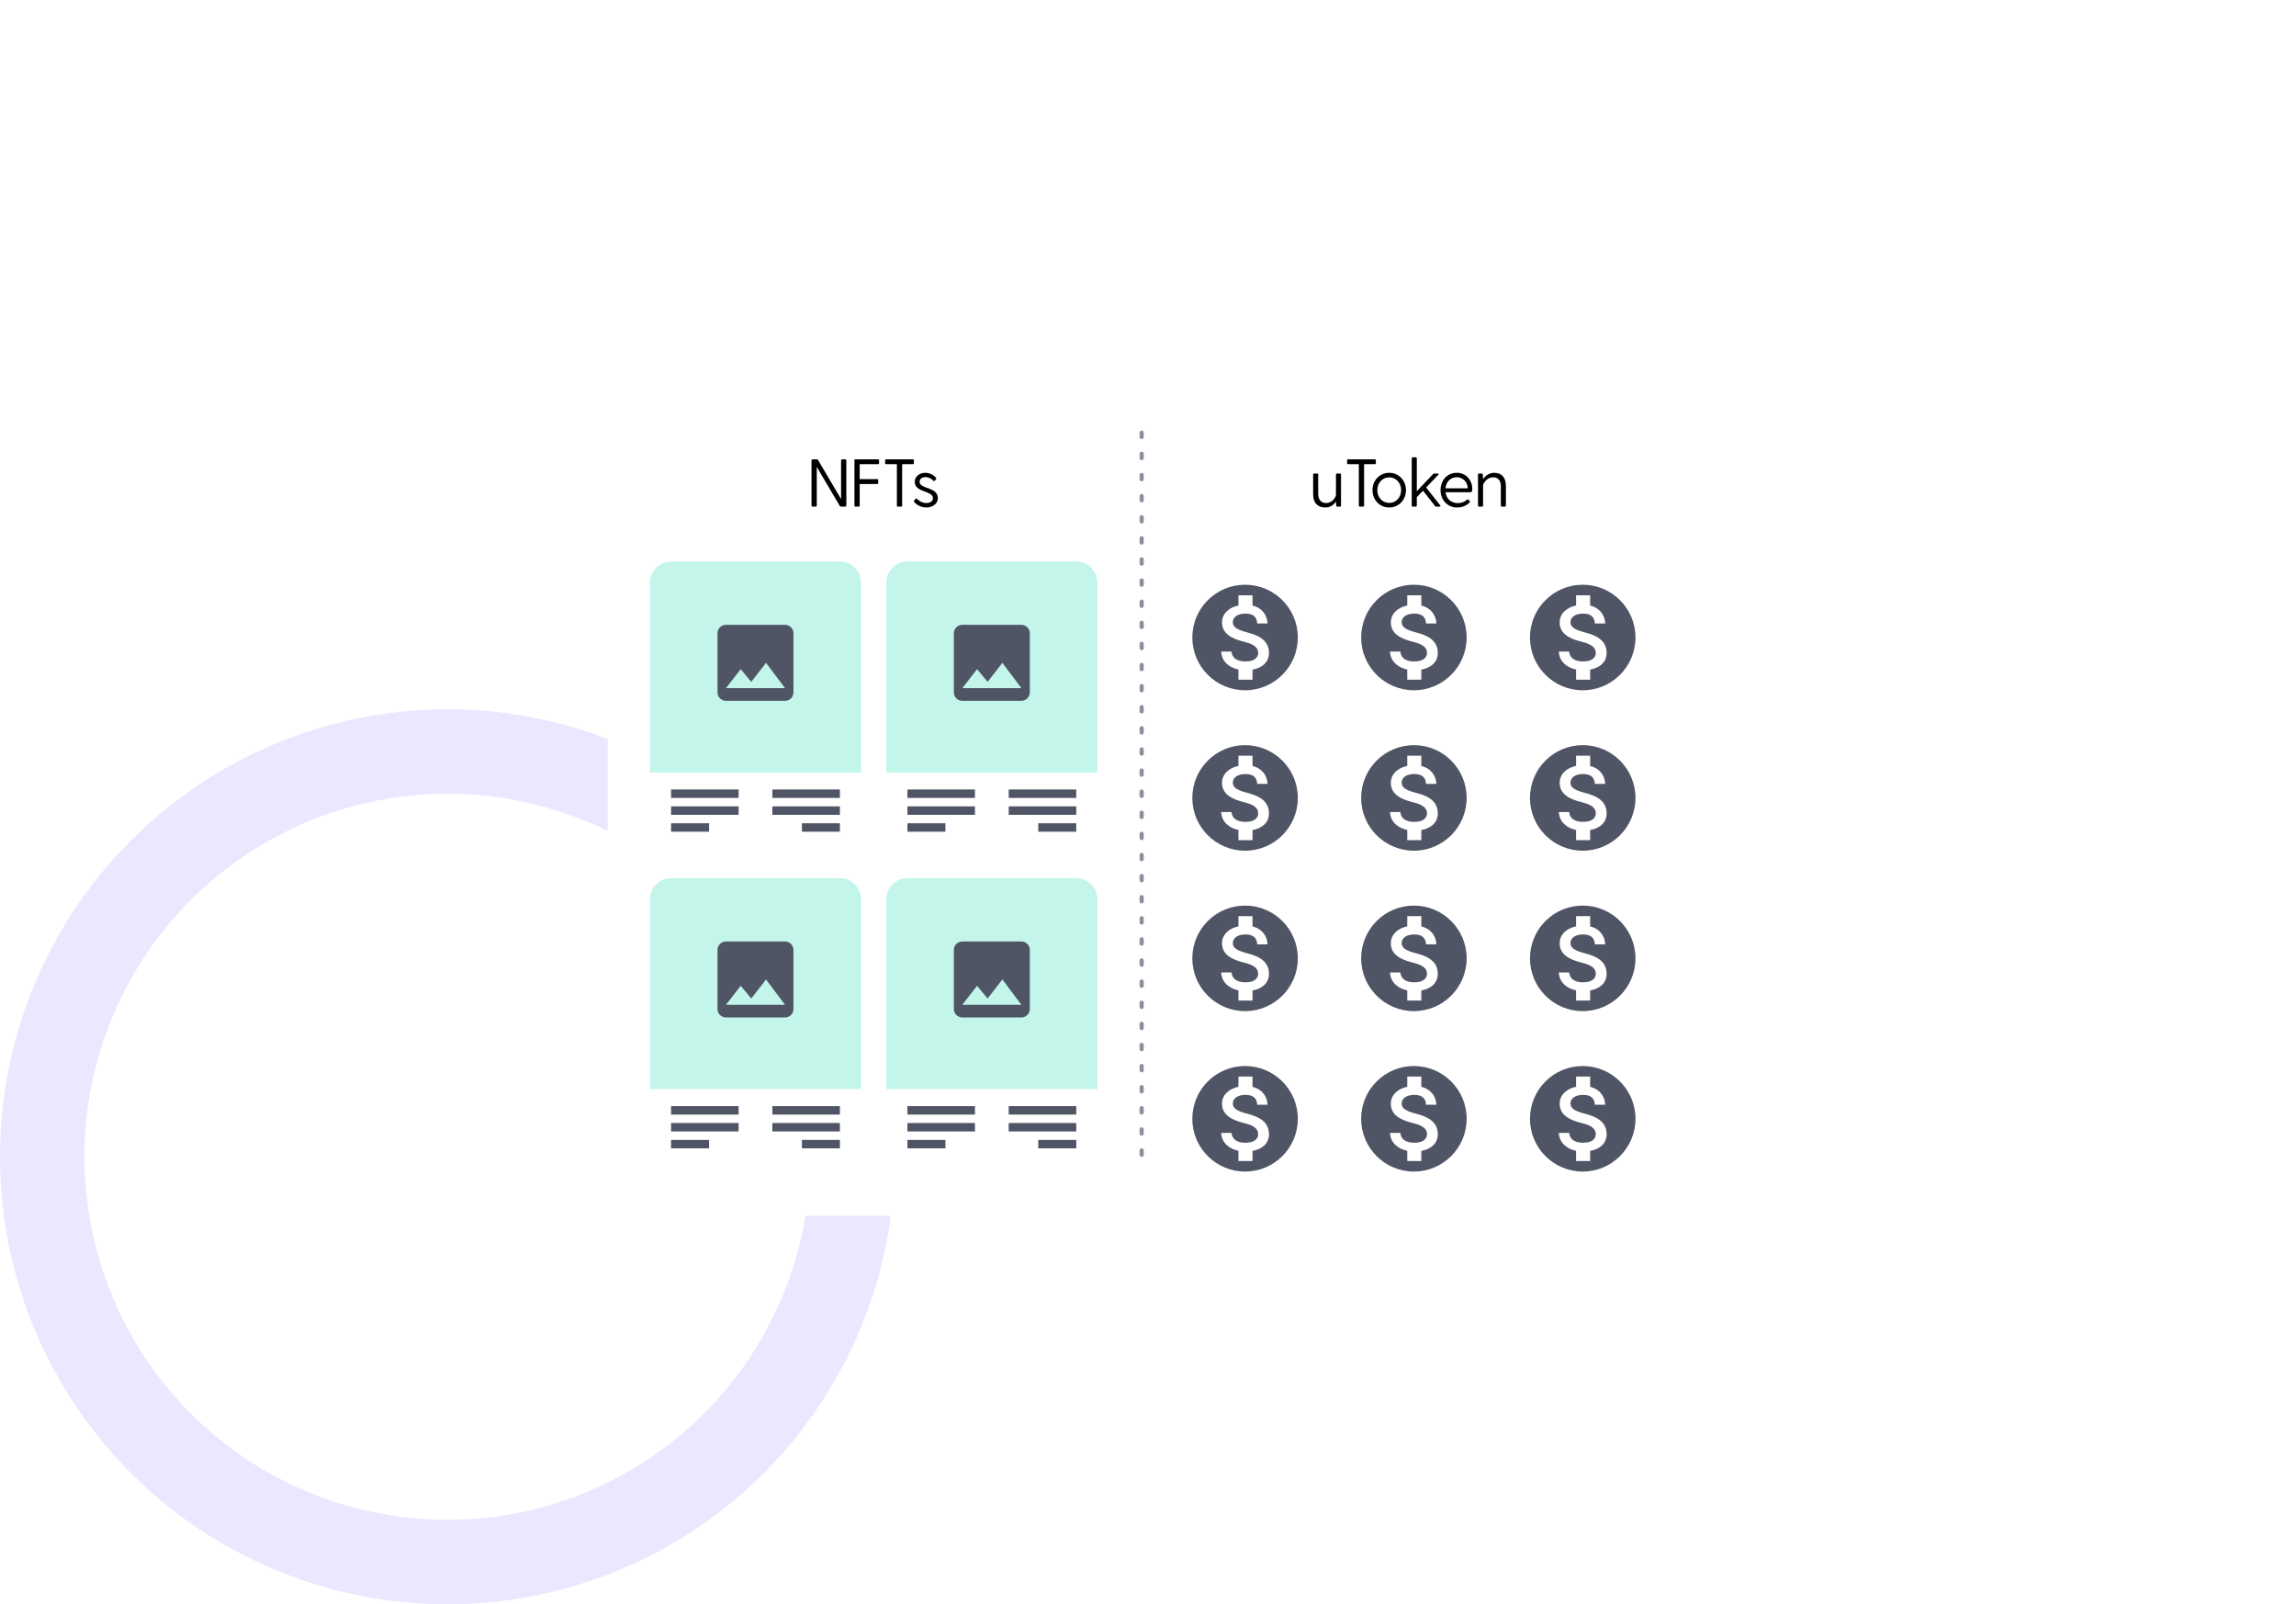 <svg width="544" height="380" viewBox="0 0 544 380" fill="none" xmlns="http://www.w3.org/2000/svg">
    <mask id="path-1-inside-1_7273_38830" fill="white">
        <rect x="288" width="256" height="223" rx="16"/>
    </mask>
    <rect x="288" width="256" height="223" rx="16" stroke="#FFFCF8" stroke-width="40" mask="url(#path-1-inside-1_7273_38830)"/>
    <circle cx="106" cy="274" r="96" stroke="#EAE7FF" stroke-width="20"/>
    <g filter="url(#filter0_d_7273_38830)">
        <rect x="144" y="94" width="256" height="193" rx="5" fill="white"/>
    </g>
    <line x1="270.5" y1="102.5" x2="270.5" y2="276.5" stroke="#8B90A0" stroke-linecap="round" stroke-dasharray="1 4"/>
    <g filter="url(#filter1_d_7273_38830)">
        <path d="M154 137C154 134.239 156.239 132 159 132H199C201.761 132 204 134.239 204 137V182H154V137Z" fill="#C3F5EA"/>
    </g>
    <g filter="url(#filter2_d_7273_38830)">
        <path d="M154 182H204V197C204 199.761 201.761 202 199 202H159C156.239 202 154 199.761 154 197V182Z" fill="white"/>
    </g>
    <rect x="159" y="187" width="16" height="2" fill="#505565"/>
    <rect x="159" y="191" width="16" height="2" fill="#505565"/>
    <rect x="159" y="195" width="9" height="2" fill="#505565"/>
    <rect width="16" height="2" transform="matrix(-1 0 0 1 199 187)" fill="#505565"/>
    <rect width="16" height="2" transform="matrix(-1 0 0 1 199 191)" fill="#505565"/>
    <rect width="9" height="2" transform="matrix(-1 0 0 1 199 195)" fill="#505565"/>
    <path d="M188 164V150C188 148.9 187.1 148 186 148H172C170.9 148 170 148.9 170 150V164C170 165.1 170.9 166 172 166H186C187.1 166 188 165.1 188 164ZM175.5 158.5L178 161.51L181.5 157L186 163H172L175.5 158.5Z" fill="#505565"/>
    <g filter="url(#filter3_d_7273_38830)">
        <path d="M154 212C154 209.239 156.239 207 159 207H199C201.761 207 204 209.239 204 212V257H154V212Z" fill="#C3F5EA"/>
    </g>
    <g filter="url(#filter4_d_7273_38830)">
        <path d="M154 257H204V272C204 274.761 201.761 277 199 277H159C156.239 277 154 274.761 154 272V257Z" fill="white"/>
    </g>
    <rect x="159" y="262" width="16" height="2" fill="#505565"/>
    <rect x="159" y="266" width="16" height="2" fill="#505565"/>
    <rect x="159" y="270" width="9" height="2" fill="#505565"/>
    <rect width="16" height="2" transform="matrix(-1 0 0 1 199 262)" fill="#505565"/>
    <rect width="16" height="2" transform="matrix(-1 0 0 1 199 266)" fill="#505565"/>
    <rect width="9" height="2" transform="matrix(-1 0 0 1 199 270)" fill="#505565"/>
    <path d="M188 239V225C188 223.9 187.1 223 186 223H172C170.9 223 170 223.9 170 225V239C170 240.1 170.9 241 172 241H186C187.1 241 188 240.1 188 239ZM175.5 233.5L178 236.51L181.5 232L186 238H172L175.5 233.5Z" fill="#505565"/>
    <g filter="url(#filter5_d_7273_38830)">
        <path d="M210 137C210 134.239 212.239 132 215 132H255C257.761 132 260 134.239 260 137V182H210V137Z" fill="#C3F5EA"/>
    </g>
    <g filter="url(#filter6_d_7273_38830)">
        <path d="M210 182H260V197C260 199.761 257.761 202 255 202H215C212.239 202 210 199.761 210 197V182Z" fill="white"/>
    </g>
    <rect x="215" y="187" width="16" height="2" fill="#505565"/>
    <rect x="215" y="191" width="16" height="2" fill="#505565"/>
    <rect x="215" y="195" width="9" height="2" fill="#505565"/>
    <rect width="16" height="2" transform="matrix(-1 0 0 1 255 187)" fill="#505565"/>
    <rect width="16" height="2" transform="matrix(-1 0 0 1 255 191)" fill="#505565"/>
    <rect width="9" height="2" transform="matrix(-1 0 0 1 255 195)" fill="#505565"/>
    <path d="M244 164V150C244 148.9 243.1 148 242 148H228C226.9 148 226 148.9 226 150V164C226 165.1 226.9 166 228 166H242C243.1 166 244 165.1 244 164ZM231.5 158.5L234 161.51L237.5 157L242 163H228L231.5 158.5Z" fill="#505565"/>
    <g filter="url(#filter7_d_7273_38830)">
        <path d="M210 212C210 209.239 212.239 207 215 207H255C257.761 207 260 209.239 260 212V257H210V212Z" fill="#C3F5EA"/>
    </g>
    <g filter="url(#filter8_d_7273_38830)">
        <path d="M210 257H260V272C260 274.761 257.761 277 255 277H215C212.239 277 210 274.761 210 272V257Z" fill="white"/>
    </g>
    <rect x="215" y="262" width="16" height="2" fill="#505565"/>
    <rect x="215" y="266" width="16" height="2" fill="#505565"/>
    <rect x="215" y="270" width="9" height="2" fill="#505565"/>
    <rect width="16" height="2" transform="matrix(-1 0 0 1 255 262)" fill="#505565"/>
    <rect width="16" height="2" transform="matrix(-1 0 0 1 255 266)" fill="#505565"/>
    <rect width="9" height="2" transform="matrix(-1 0 0 1 255 270)" fill="#505565"/>
    <path d="M244 239V225C244 223.9 243.1 223 242 223H228C226.9 223 226 223.9 226 225V239C226 240.1 226.9 241 228 241H242C243.1 241 244 240.1 244 239ZM231.5 233.5L234 236.51L237.5 232L242 238H228L231.5 233.5Z" fill="#505565"/>
    <path d="M200.289 108.8H199.521C199.377 108.8 199.281 108.896 199.281 109.04V118.208L193.825 108.96C193.761 108.848 193.664 108.8 193.537 108.8H192.465C192.353 108.816 192.273 108.912 192.273 109.04V119.76C192.273 119.904 192.368 120 192.513 120H193.281C193.424 120 193.521 119.904 193.521 119.76V110.592L198.977 119.84C199.041 119.952 199.137 120 199.265 120H200.337C200.449 119.984 200.529 119.888 200.529 119.76V109.04C200.529 108.896 200.433 108.8 200.289 108.8ZM208.044 108.8H202.684C202.54 108.8 202.444 108.896 202.444 109.04V119.76C202.444 119.904 202.54 120 202.684 120H203.452C203.596 120 203.692 119.904 203.692 119.76V114.64H207.836C207.98 114.64 208.076 114.544 208.076 114.4V113.728C208.076 113.584 207.98 113.488 207.836 113.488H203.692V109.952H208.044C208.188 109.952 208.284 109.856 208.284 109.712V109.04C208.284 108.896 208.188 108.8 208.044 108.8ZM216.294 108.8H209.958C209.814 108.8 209.718 108.896 209.718 109.04V109.712C209.718 109.856 209.814 109.952 209.958 109.952H212.502V119.76C212.502 119.904 212.598 120 212.742 120H213.51C213.654 120 213.75 119.904 213.75 119.76V109.952H216.294C216.438 109.952 216.534 109.856 216.534 109.712V109.04C216.534 108.896 216.438 108.8 216.294 108.8ZM217.887 114.128C217.887 113.28 218.687 113.008 219.263 113.008C220.015 113.008 220.511 113.296 221.135 113.84C221.263 113.952 221.391 113.984 221.487 113.856L221.759 113.504C221.839 113.392 221.871 113.28 221.775 113.168C221.119 112.4 220.095 111.984 219.263 111.984C217.855 111.984 216.735 112.864 216.735 114.128C216.735 116.752 221.039 116.128 221.039 118C221.039 118.736 220.399 119.152 219.471 119.152C218.479 119.152 217.663 118.544 217.263 118.176C217.119 118.048 217.039 118.016 216.927 118.16L216.575 118.592C216.495 118.688 216.495 118.784 216.591 118.896C217.151 119.552 218.191 120.208 219.503 120.208C220.863 120.208 222.207 119.344 222.207 118.016C222.207 115.232 217.887 115.904 217.887 114.128Z" fill="black"/>
    <path d="M295 138.5C288.1 138.5 282.5 144.1 282.5 151C282.5 157.9 288.1 163.5 295 163.5C301.9 163.5 307.5 157.9 307.5 151C307.5 144.1 301.9 138.5 295 138.5ZM296.762 158.612V161H293.425V158.587C291.287 158.137 289.475 156.763 289.337 154.337H291.788C291.913 155.65 292.812 156.675 295.1 156.675C297.55 156.675 298.1 155.45 298.1 154.688C298.1 153.65 297.55 152.675 294.763 152.013C291.663 151.263 289.538 149.988 289.538 147.425C289.538 145.275 291.275 143.875 293.425 143.412V141H296.762V143.438C299.087 144 300.25 145.763 300.325 147.675H297.875C297.812 146.288 297.075 145.337 295.1 145.337C293.225 145.337 292.1 146.187 292.1 147.387C292.1 148.438 292.913 149.125 295.438 149.775C297.963 150.425 300.663 151.513 300.663 154.663C300.65 156.95 298.938 158.2 296.762 158.612Z" fill="#505565"/>
    <path d="M295 214.5C288.1 214.5 282.5 220.1 282.5 227C282.5 233.9 288.1 239.5 295 239.5C301.9 239.5 307.5 233.9 307.5 227C307.5 220.1 301.9 214.5 295 214.5ZM296.762 234.612V237H293.425V234.587C291.287 234.137 289.475 232.763 289.337 230.337H291.788C291.913 231.65 292.812 232.675 295.1 232.675C297.55 232.675 298.1 231.45 298.1 230.688C298.1 229.65 297.55 228.675 294.763 228.013C291.663 227.263 289.538 225.988 289.538 223.425C289.538 221.275 291.275 219.875 293.425 219.412V217H296.762V219.438C299.087 220 300.25 221.763 300.325 223.675H297.875C297.812 222.288 297.075 221.337 295.1 221.337C293.225 221.337 292.1 222.187 292.1 223.387C292.1 224.438 292.913 225.125 295.438 225.775C297.963 226.425 300.663 227.513 300.663 230.663C300.65 232.95 298.938 234.2 296.762 234.612Z" fill="#505565"/>
    <path d="M295 176.5C288.1 176.5 282.5 182.1 282.5 189C282.5 195.9 288.1 201.5 295 201.5C301.9 201.5 307.5 195.9 307.5 189C307.5 182.1 301.9 176.5 295 176.5ZM296.762 196.612V199H293.425V196.587C291.287 196.137 289.475 194.763 289.337 192.337H291.788C291.913 193.65 292.812 194.675 295.1 194.675C297.55 194.675 298.1 193.45 298.1 192.688C298.1 191.65 297.55 190.675 294.763 190.013C291.663 189.263 289.538 187.988 289.538 185.425C289.538 183.275 291.275 181.875 293.425 181.412V179H296.762V181.438C299.087 182 300.25 183.763 300.325 185.675H297.875C297.812 184.288 297.075 183.337 295.1 183.337C293.225 183.337 292.1 184.187 292.1 185.387C292.1 186.438 292.913 187.125 295.438 187.775C297.963 188.425 300.663 189.513 300.663 192.663C300.65 194.95 298.938 196.2 296.762 196.612Z" fill="#505565"/>
    <path d="M295 252.5C288.1 252.5 282.5 258.1 282.5 265C282.5 271.9 288.1 277.5 295 277.5C301.9 277.5 307.5 271.9 307.5 265C307.5 258.1 301.9 252.5 295 252.5ZM296.762 272.612V275H293.425V272.587C291.287 272.137 289.475 270.763 289.337 268.337H291.788C291.913 269.65 292.812 270.675 295.1 270.675C297.55 270.675 298.1 269.45 298.1 268.688C298.1 267.65 297.55 266.675 294.763 266.013C291.663 265.263 289.538 263.988 289.538 261.425C289.538 259.275 291.275 257.875 293.425 257.412V255H296.762V257.438C299.087 258 300.25 259.763 300.325 261.675H297.875C297.812 260.288 297.075 259.337 295.1 259.337C293.225 259.337 292.1 260.187 292.1 261.387C292.1 262.438 292.913 263.125 295.438 263.775C297.963 264.425 300.663 265.513 300.663 268.663C300.65 270.95 298.938 272.2 296.762 272.612Z" fill="#505565"/>
    <path d="M335 138.5C328.1 138.5 322.5 144.1 322.5 151C322.5 157.9 328.1 163.5 335 163.5C341.9 163.5 347.5 157.9 347.5 151C347.5 144.1 341.9 138.5 335 138.5ZM336.762 158.612V161H333.425V158.587C331.287 158.137 329.475 156.763 329.337 154.337H331.788C331.913 155.65 332.812 156.675 335.1 156.675C337.55 156.675 338.1 155.45 338.1 154.688C338.1 153.65 337.55 152.675 334.763 152.013C331.663 151.263 329.538 149.988 329.538 147.425C329.538 145.275 331.275 143.875 333.425 143.412V141H336.762V143.438C339.087 144 340.25 145.763 340.325 147.675H337.875C337.812 146.288 337.075 145.337 335.1 145.337C333.225 145.337 332.1 146.187 332.1 147.387C332.1 148.438 332.913 149.125 335.438 149.775C337.963 150.425 340.663 151.513 340.663 154.663C340.65 156.95 338.938 158.2 336.762 158.612Z" fill="#505565"/>
    <path d="M335 214.5C328.1 214.5 322.5 220.1 322.5 227C322.5 233.9 328.1 239.5 335 239.5C341.9 239.5 347.5 233.9 347.5 227C347.5 220.1 341.9 214.5 335 214.5ZM336.762 234.612V237H333.425V234.587C331.287 234.137 329.475 232.763 329.337 230.337H331.788C331.913 231.65 332.812 232.675 335.1 232.675C337.55 232.675 338.1 231.45 338.1 230.688C338.1 229.65 337.55 228.675 334.763 228.013C331.663 227.263 329.538 225.988 329.538 223.425C329.538 221.275 331.275 219.875 333.425 219.412V217H336.762V219.438C339.087 220 340.25 221.763 340.325 223.675H337.875C337.812 222.288 337.075 221.337 335.1 221.337C333.225 221.337 332.1 222.187 332.1 223.387C332.1 224.438 332.913 225.125 335.438 225.775C337.963 226.425 340.663 227.513 340.663 230.663C340.65 232.95 338.938 234.2 336.762 234.612Z" fill="#505565"/>
    <path d="M335 176.5C328.1 176.5 322.5 182.1 322.5 189C322.5 195.9 328.1 201.5 335 201.5C341.9 201.5 347.5 195.9 347.5 189C347.5 182.1 341.9 176.5 335 176.5ZM336.762 196.612V199H333.425V196.587C331.287 196.137 329.475 194.763 329.337 192.337H331.788C331.913 193.65 332.812 194.675 335.1 194.675C337.55 194.675 338.1 193.45 338.1 192.688C338.1 191.65 337.55 190.675 334.763 190.013C331.663 189.263 329.538 187.988 329.538 185.425C329.538 183.275 331.275 181.875 333.425 181.412V179H336.762V181.438C339.087 182 340.25 183.763 340.325 185.675H337.875C337.812 184.288 337.075 183.337 335.1 183.337C333.225 183.337 332.1 184.187 332.1 185.387C332.1 186.438 332.913 187.125 335.438 187.775C337.963 188.425 340.663 189.513 340.663 192.663C340.65 194.95 338.938 196.2 336.762 196.612Z" fill="#505565"/>
    <path d="M335 252.5C328.1 252.5 322.5 258.1 322.5 265C322.5 271.9 328.1 277.5 335 277.5C341.9 277.5 347.5 271.9 347.5 265C347.5 258.1 341.9 252.5 335 252.5ZM336.762 272.612V275H333.425V272.587C331.287 272.137 329.475 270.763 329.337 268.337H331.788C331.913 269.65 332.812 270.675 335.1 270.675C337.55 270.675 338.1 269.45 338.1 268.688C338.1 267.65 337.55 266.675 334.763 266.013C331.663 265.263 329.538 263.988 329.538 261.425C329.538 259.275 331.275 257.875 333.425 257.412V255H336.762V257.438C339.087 258 340.25 259.763 340.325 261.675H337.875C337.812 260.288 337.075 259.337 335.1 259.337C333.225 259.337 332.1 260.187 332.1 261.387C332.1 262.438 332.913 263.125 335.438 263.775C337.963 264.425 340.663 265.513 340.663 268.663C340.65 270.95 338.938 272.2 336.762 272.612Z" fill="#505565"/>
    <path d="M375 138.5C368.1 138.5 362.5 144.1 362.5 151C362.5 157.9 368.1 163.5 375 163.5C381.9 163.5 387.5 157.9 387.5 151C387.5 144.1 381.9 138.5 375 138.5ZM376.762 158.612V161H373.425V158.587C371.287 158.137 369.475 156.763 369.337 154.337H371.788C371.913 155.65 372.812 156.675 375.1 156.675C377.55 156.675 378.1 155.45 378.1 154.688C378.1 153.65 377.55 152.675 374.763 152.013C371.663 151.263 369.538 149.988 369.538 147.425C369.538 145.275 371.275 143.875 373.425 143.412V141H376.762V143.438C379.087 144 380.25 145.763 380.325 147.675H377.875C377.812 146.288 377.075 145.337 375.1 145.337C373.225 145.337 372.1 146.187 372.1 147.387C372.1 148.438 372.913 149.125 375.438 149.775C377.963 150.425 380.663 151.513 380.663 154.663C380.65 156.95 378.938 158.2 376.762 158.612Z" fill="#505565"/>
    <path d="M375 214.5C368.1 214.5 362.5 220.1 362.5 227C362.5 233.9 368.1 239.5 375 239.5C381.9 239.5 387.5 233.9 387.5 227C387.5 220.1 381.9 214.5 375 214.5ZM376.762 234.612V237H373.425V234.587C371.287 234.137 369.475 232.763 369.337 230.337H371.788C371.913 231.65 372.812 232.675 375.1 232.675C377.55 232.675 378.1 231.45 378.1 230.688C378.1 229.65 377.55 228.675 374.763 228.013C371.663 227.263 369.538 225.988 369.538 223.425C369.538 221.275 371.275 219.875 373.425 219.412V217H376.762V219.438C379.087 220 380.25 221.763 380.325 223.675H377.875C377.812 222.288 377.075 221.337 375.1 221.337C373.225 221.337 372.1 222.187 372.1 223.387C372.1 224.438 372.913 225.125 375.438 225.775C377.963 226.425 380.663 227.513 380.663 230.663C380.65 232.95 378.938 234.2 376.762 234.612Z" fill="#505565"/>
    <path d="M375 176.5C368.1 176.5 362.5 182.1 362.5 189C362.5 195.9 368.1 201.5 375 201.5C381.9 201.5 387.5 195.9 387.5 189C387.5 182.1 381.9 176.5 375 176.5ZM376.762 196.612V199H373.425V196.587C371.287 196.137 369.475 194.763 369.337 192.337H371.788C371.913 193.65 372.812 194.675 375.1 194.675C377.55 194.675 378.1 193.45 378.1 192.688C378.1 191.65 377.55 190.675 374.763 190.013C371.663 189.263 369.538 187.988 369.538 185.425C369.538 183.275 371.275 181.875 373.425 181.412V179H376.762V181.438C379.087 182 380.25 183.763 380.325 185.675H377.875C377.812 184.288 377.075 183.337 375.1 183.337C373.225 183.337 372.1 184.187 372.1 185.387C372.1 186.438 372.913 187.125 375.438 187.775C377.963 188.425 380.663 189.513 380.663 192.663C380.65 194.95 378.938 196.2 376.762 196.612Z" fill="#505565"/>
    <path d="M375 252.5C368.1 252.5 362.5 258.1 362.5 265C362.5 271.9 368.1 277.5 375 277.5C381.9 277.5 387.5 271.9 387.5 265C387.5 258.1 381.9 252.5 375 252.5ZM376.762 272.612V275H373.425V272.587C371.287 272.137 369.475 270.763 369.337 268.337H371.788C371.913 269.65 372.812 270.675 375.1 270.675C377.55 270.675 378.1 269.45 378.1 268.688C378.1 267.65 377.55 266.675 374.763 266.013C371.663 265.263 369.538 263.988 369.538 261.425C369.538 259.275 371.275 257.875 373.425 257.412V255H376.762V257.438C379.087 258 380.25 259.763 380.325 261.675H377.875C377.812 260.288 377.075 259.337 375.1 259.337C373.225 259.337 372.1 260.187 372.1 261.387C372.1 262.438 372.913 263.125 375.438 263.775C377.963 264.425 380.663 265.513 380.663 268.663C380.65 270.95 378.938 272.2 376.762 272.612Z" fill="#505565"/>
    <path d="M317.494 112.16H316.774C316.63 112.16 316.534 112.256 316.534 112.4V117.216C316.534 117.712 315.702 119.152 314.198 119.152C313.03 119.152 312.326 118.384 312.326 116.976V112.4C312.326 112.256 312.23 112.16 312.086 112.16H311.366C311.222 112.16 311.126 112.256 311.126 112.4V117.056C311.126 119.152 312.23 120.208 314.022 120.208C315.158 120.208 315.99 119.6 316.534 118.8L316.598 119.76C316.614 119.904 316.694 120 316.838 120H317.494C317.638 120 317.734 119.904 317.734 119.76V112.4C317.734 112.256 317.638 112.16 317.494 112.16ZM325.747 108.8H319.411C319.267 108.8 319.171 108.896 319.171 109.04V109.712C319.171 109.856 319.267 109.952 319.411 109.952H321.955V119.76C321.955 119.904 322.051 120 322.195 120H322.963C323.107 120 323.203 119.904 323.203 119.76V109.952H325.747C325.891 109.952 325.987 109.856 325.987 109.712V109.04C325.987 108.896 325.891 108.8 325.747 108.8ZM329.153 120.208C331.393 120.208 333.121 118.416 333.121 116.096C333.121 113.776 331.393 111.984 329.153 111.984C326.913 111.984 325.185 113.776 325.185 116.096C325.185 118.416 326.913 120.208 329.153 120.208ZM329.153 119.12C327.569 119.12 326.337 117.856 326.337 116.096C326.337 114.336 327.569 113.072 329.153 113.072C330.737 113.072 331.969 114.336 331.969 116.096C331.969 117.856 330.737 119.12 329.153 119.12ZM341.24 119.712L337.896 115.472L340.792 112.448C340.936 112.288 340.872 112.16 340.664 112.16H339.848C339.736 112.16 339.624 112.192 339.544 112.288L335.688 116.352V108.56C335.688 108.416 335.592 108.32 335.448 108.32H334.728C334.584 108.32 334.488 108.416 334.488 108.56V119.76C334.488 119.904 334.584 120 334.728 120H335.448C335.592 120 335.688 119.904 335.688 119.76V117.76L337.16 116.224L340.008 119.856C340.088 119.968 340.168 120 340.296 120H341.096C341.288 120 341.368 119.872 341.24 119.712ZM345.15 111.984C342.894 111.984 341.31 113.792 341.31 116.096C341.31 118.4 342.942 120.208 345.278 120.208C346.446 120.208 347.47 119.776 348.206 119.008C348.334 118.88 348.318 118.768 348.19 118.64L347.886 118.352C347.758 118.24 347.662 118.288 347.55 118.384C347.038 118.816 346.382 119.168 345.406 119.168C343.742 119.168 342.67 118.08 342.494 116.592H348.366C348.766 116.592 348.83 116.336 348.83 115.792C348.83 113.792 347.406 111.984 345.15 111.984ZM345.15 113.04C346.638 113.04 347.71 114.192 347.774 115.664H342.478C342.638 114.144 343.678 113.04 345.15 113.04ZM354.047 111.984C352.847 111.984 351.967 112.656 351.391 113.504L351.327 112.4C351.311 112.256 351.231 112.16 351.087 112.16H350.431C350.287 112.16 350.191 112.256 350.191 112.4V119.76C350.191 119.904 350.287 120 350.431 120H351.151C351.295 120 351.391 119.904 351.391 119.76V114.912C351.391 114.592 352.239 113.056 353.791 113.056C354.911 113.056 355.599 113.792 355.599 115.184V119.76C355.599 119.904 355.695 120 355.839 120H356.559C356.703 120 356.799 119.904 356.799 119.76V115.104C356.799 113.008 355.695 111.984 354.047 111.984Z" fill="black"/>
    <defs>
        <filter id="filter0_d_7273_38830" x="142" y="93" width="260" height="197" filterUnits="userSpaceOnUse" color-interpolation-filters="sRGB">
            <feFlood flood-opacity="0" result="BackgroundImageFix"/>
            <feColorMatrix in="SourceAlpha" type="matrix" values="0 0 0 0 0 0 0 0 0 0 0 0 0 0 0 0 0 0 127 0" result="hardAlpha"/>
            <feOffset dy="1"/>
            <feGaussianBlur stdDeviation="1"/>
            <feColorMatrix type="matrix" values="0 0 0 0 0 0 0 0 0 0 0 0 0 0 0 0 0 0 0.1 0"/>
            <feBlend mode="multiply" in2="BackgroundImageFix" result="effect1_dropShadow_7273_38830"/>
            <feBlend mode="normal" in="SourceGraphic" in2="effect1_dropShadow_7273_38830" result="shape"/>
        </filter>
        <filter id="filter1_d_7273_38830" x="152" y="131" width="54" height="54" filterUnits="userSpaceOnUse" color-interpolation-filters="sRGB">
            <feFlood flood-opacity="0" result="BackgroundImageFix"/>
            <feColorMatrix in="SourceAlpha" type="matrix" values="0 0 0 0 0 0 0 0 0 0 0 0 0 0 0 0 0 0 127 0" result="hardAlpha"/>
            <feOffset dy="1"/>
            <feGaussianBlur stdDeviation="1"/>
            <feColorMatrix type="matrix" values="0 0 0 0 0 0 0 0 0 0 0 0 0 0 0 0 0 0 0.1 0"/>
            <feBlend mode="multiply" in2="BackgroundImageFix" result="effect1_dropShadow_7273_38830"/>
            <feBlend mode="normal" in="SourceGraphic" in2="effect1_dropShadow_7273_38830" result="shape"/>
        </filter>
        <filter id="filter2_d_7273_38830" x="152" y="181" width="54" height="24" filterUnits="userSpaceOnUse" color-interpolation-filters="sRGB">
            <feFlood flood-opacity="0" result="BackgroundImageFix"/>
            <feColorMatrix in="SourceAlpha" type="matrix" values="0 0 0 0 0 0 0 0 0 0 0 0 0 0 0 0 0 0 127 0" result="hardAlpha"/>
            <feOffset dy="1"/>
            <feGaussianBlur stdDeviation="1"/>
            <feColorMatrix type="matrix" values="0 0 0 0 0 0 0 0 0 0 0 0 0 0 0 0 0 0 0.1 0"/>
            <feBlend mode="multiply" in2="BackgroundImageFix" result="effect1_dropShadow_7273_38830"/>
            <feBlend mode="normal" in="SourceGraphic" in2="effect1_dropShadow_7273_38830" result="shape"/>
        </filter>
        <filter id="filter3_d_7273_38830" x="152" y="206" width="54" height="54" filterUnits="userSpaceOnUse" color-interpolation-filters="sRGB">
            <feFlood flood-opacity="0" result="BackgroundImageFix"/>
            <feColorMatrix in="SourceAlpha" type="matrix" values="0 0 0 0 0 0 0 0 0 0 0 0 0 0 0 0 0 0 127 0" result="hardAlpha"/>
            <feOffset dy="1"/>
            <feGaussianBlur stdDeviation="1"/>
            <feColorMatrix type="matrix" values="0 0 0 0 0 0 0 0 0 0 0 0 0 0 0 0 0 0 0.1 0"/>
            <feBlend mode="multiply" in2="BackgroundImageFix" result="effect1_dropShadow_7273_38830"/>
            <feBlend mode="normal" in="SourceGraphic" in2="effect1_dropShadow_7273_38830" result="shape"/>
        </filter>
        <filter id="filter4_d_7273_38830" x="152" y="256" width="54" height="24" filterUnits="userSpaceOnUse" color-interpolation-filters="sRGB">
            <feFlood flood-opacity="0" result="BackgroundImageFix"/>
            <feColorMatrix in="SourceAlpha" type="matrix" values="0 0 0 0 0 0 0 0 0 0 0 0 0 0 0 0 0 0 127 0" result="hardAlpha"/>
            <feOffset dy="1"/>
            <feGaussianBlur stdDeviation="1"/>
            <feColorMatrix type="matrix" values="0 0 0 0 0 0 0 0 0 0 0 0 0 0 0 0 0 0 0.1 0"/>
            <feBlend mode="multiply" in2="BackgroundImageFix" result="effect1_dropShadow_7273_38830"/>
            <feBlend mode="normal" in="SourceGraphic" in2="effect1_dropShadow_7273_38830" result="shape"/>
        </filter>
        <filter id="filter5_d_7273_38830" x="208" y="131" width="54" height="54" filterUnits="userSpaceOnUse" color-interpolation-filters="sRGB">
            <feFlood flood-opacity="0" result="BackgroundImageFix"/>
            <feColorMatrix in="SourceAlpha" type="matrix" values="0 0 0 0 0 0 0 0 0 0 0 0 0 0 0 0 0 0 127 0" result="hardAlpha"/>
            <feOffset dy="1"/>
            <feGaussianBlur stdDeviation="1"/>
            <feColorMatrix type="matrix" values="0 0 0 0 0 0 0 0 0 0 0 0 0 0 0 0 0 0 0.1 0"/>
            <feBlend mode="multiply" in2="BackgroundImageFix" result="effect1_dropShadow_7273_38830"/>
            <feBlend mode="normal" in="SourceGraphic" in2="effect1_dropShadow_7273_38830" result="shape"/>
        </filter>
        <filter id="filter6_d_7273_38830" x="208" y="181" width="54" height="24" filterUnits="userSpaceOnUse" color-interpolation-filters="sRGB">
            <feFlood flood-opacity="0" result="BackgroundImageFix"/>
            <feColorMatrix in="SourceAlpha" type="matrix" values="0 0 0 0 0 0 0 0 0 0 0 0 0 0 0 0 0 0 127 0" result="hardAlpha"/>
            <feOffset dy="1"/>
            <feGaussianBlur stdDeviation="1"/>
            <feColorMatrix type="matrix" values="0 0 0 0 0 0 0 0 0 0 0 0 0 0 0 0 0 0 0.1 0"/>
            <feBlend mode="multiply" in2="BackgroundImageFix" result="effect1_dropShadow_7273_38830"/>
            <feBlend mode="normal" in="SourceGraphic" in2="effect1_dropShadow_7273_38830" result="shape"/>
        </filter>
        <filter id="filter7_d_7273_38830" x="208" y="206" width="54" height="54" filterUnits="userSpaceOnUse" color-interpolation-filters="sRGB">
            <feFlood flood-opacity="0" result="BackgroundImageFix"/>
            <feColorMatrix in="SourceAlpha" type="matrix" values="0 0 0 0 0 0 0 0 0 0 0 0 0 0 0 0 0 0 127 0" result="hardAlpha"/>
            <feOffset dy="1"/>
            <feGaussianBlur stdDeviation="1"/>
            <feColorMatrix type="matrix" values="0 0 0 0 0 0 0 0 0 0 0 0 0 0 0 0 0 0 0.1 0"/>
            <feBlend mode="multiply" in2="BackgroundImageFix" result="effect1_dropShadow_7273_38830"/>
            <feBlend mode="normal" in="SourceGraphic" in2="effect1_dropShadow_7273_38830" result="shape"/>
        </filter>
        <filter id="filter8_d_7273_38830" x="208" y="256" width="54" height="24" filterUnits="userSpaceOnUse" color-interpolation-filters="sRGB">
            <feFlood flood-opacity="0" result="BackgroundImageFix"/>
            <feColorMatrix in="SourceAlpha" type="matrix" values="0 0 0 0 0 0 0 0 0 0 0 0 0 0 0 0 0 0 127 0" result="hardAlpha"/>
            <feOffset dy="1"/>
            <feGaussianBlur stdDeviation="1"/>
            <feColorMatrix type="matrix" values="0 0 0 0 0 0 0 0 0 0 0 0 0 0 0 0 0 0 0.1 0"/>
            <feBlend mode="multiply" in2="BackgroundImageFix" result="effect1_dropShadow_7273_38830"/>
            <feBlend mode="normal" in="SourceGraphic" in2="effect1_dropShadow_7273_38830" result="shape"/>
        </filter>
    </defs>
</svg>
